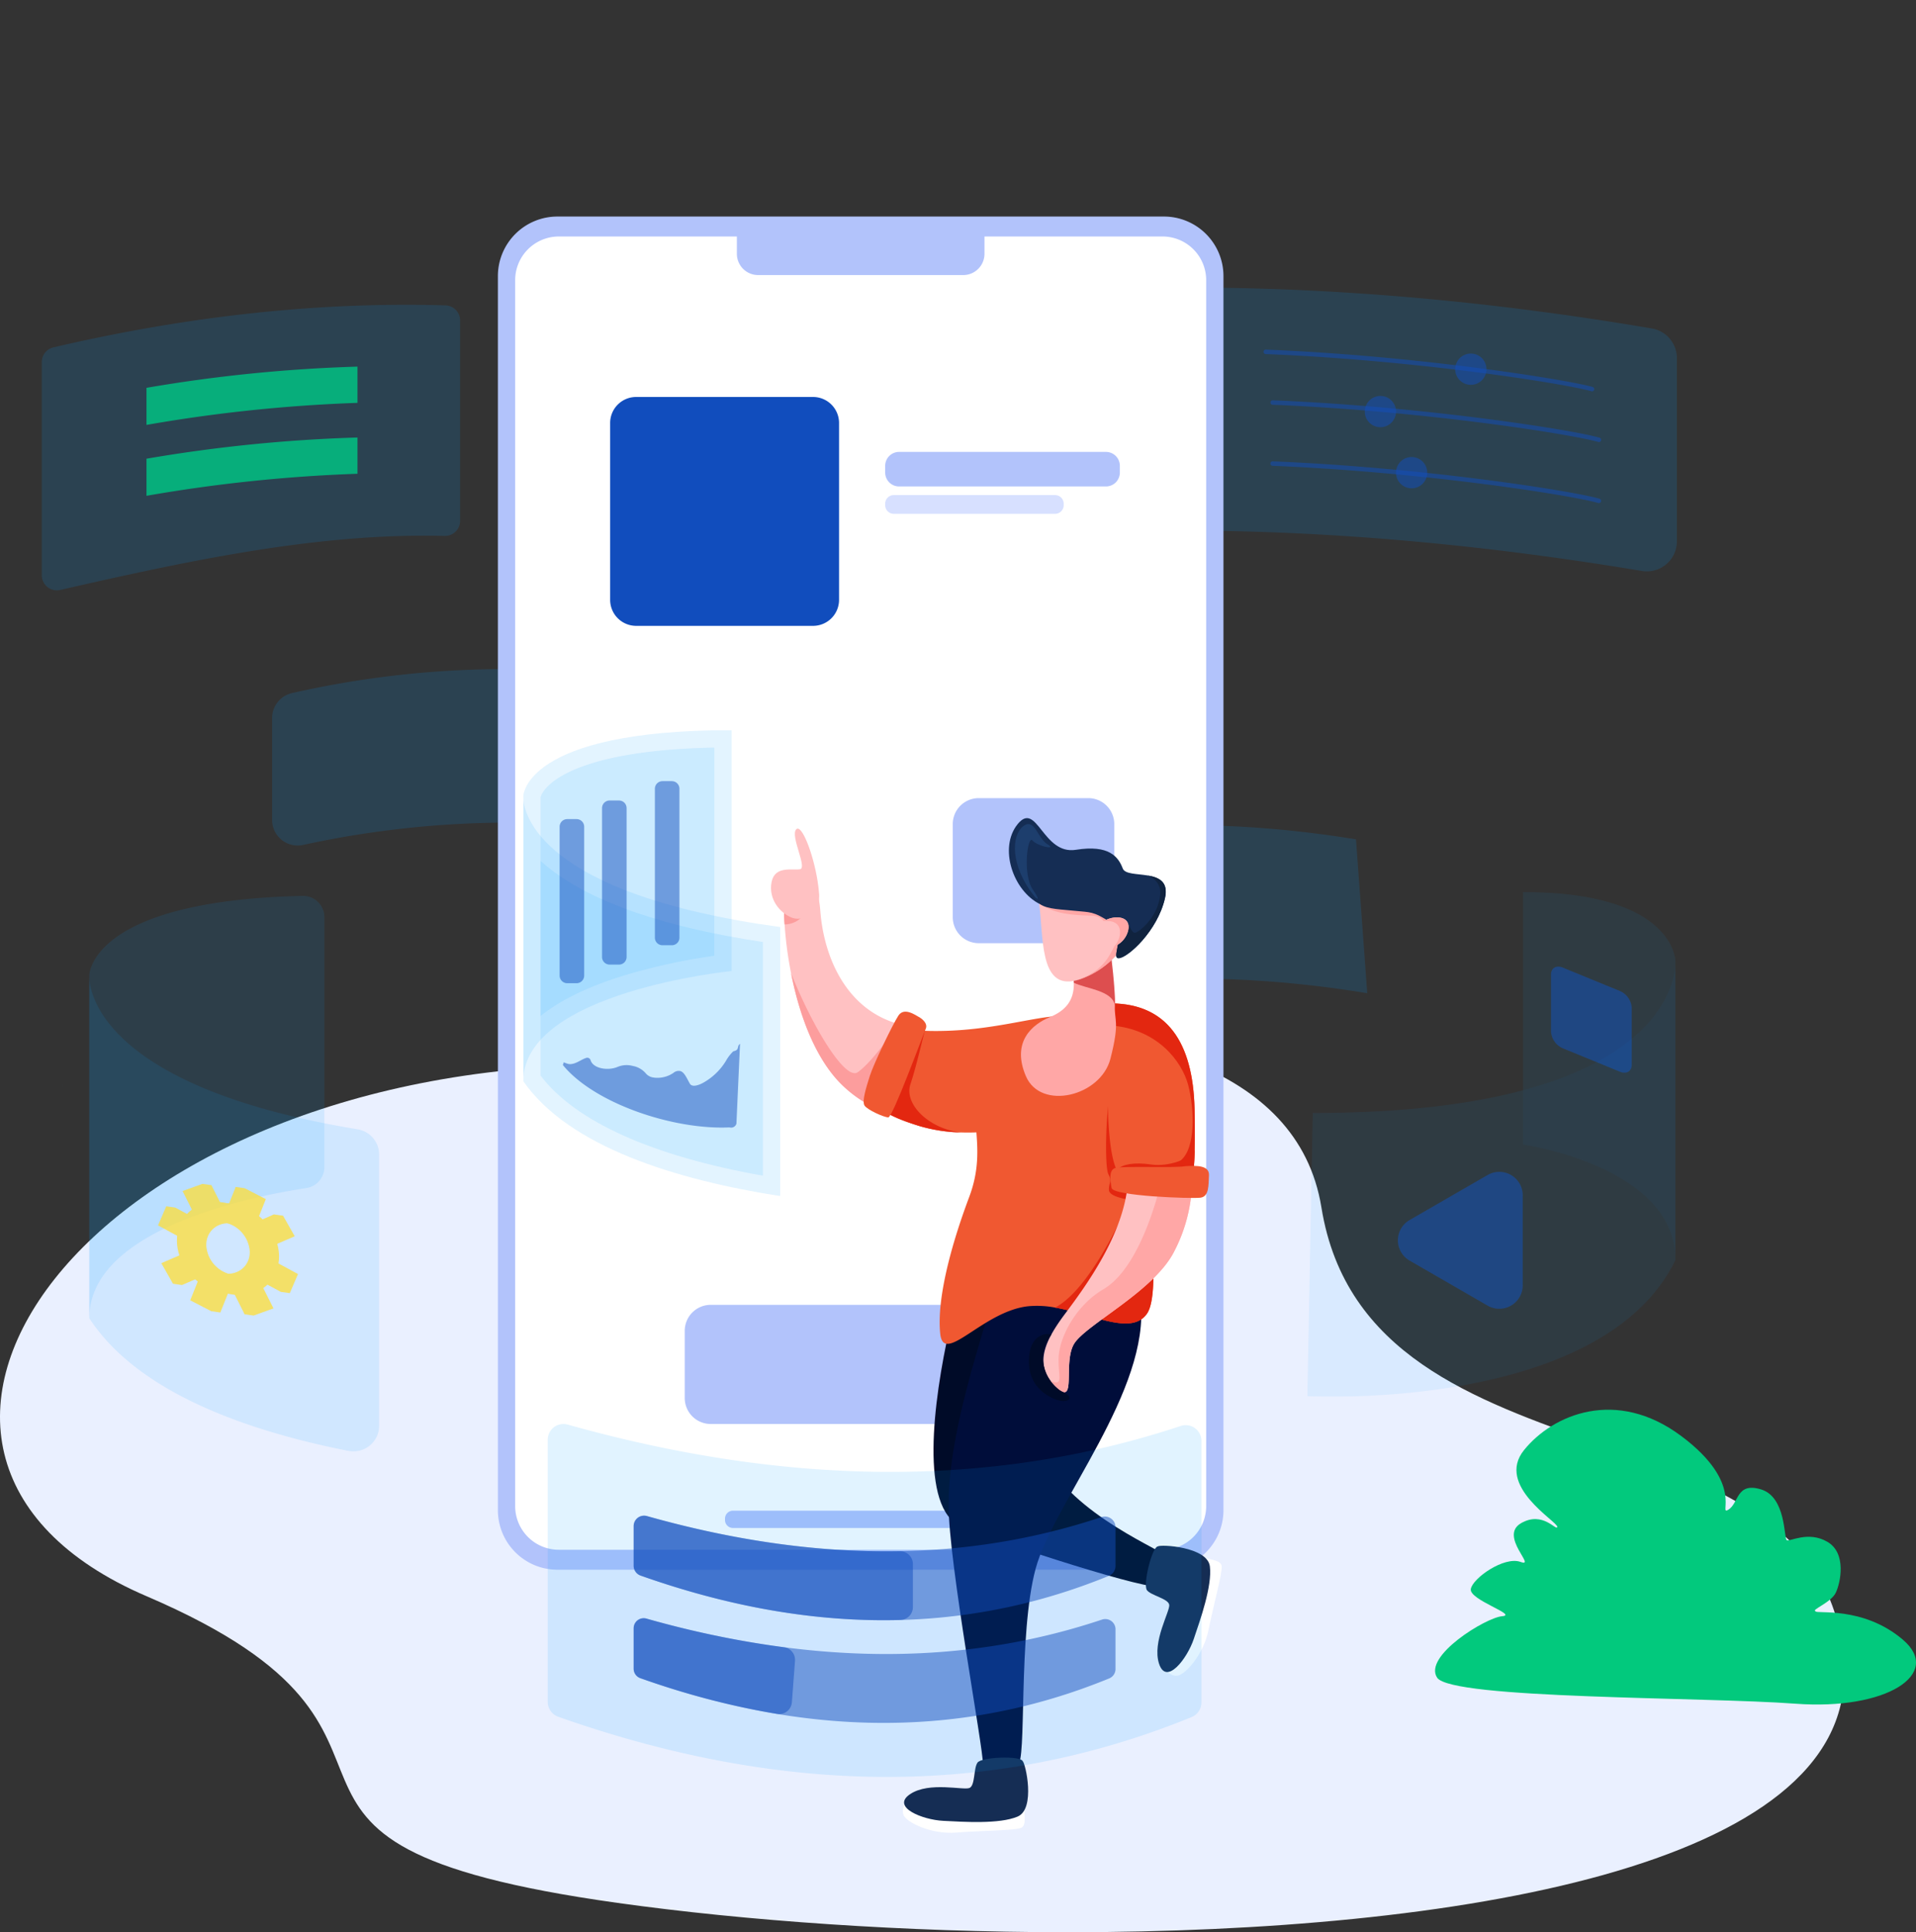 <svg id="Grupo_2228" data-name="Grupo 2228" xmlns="http://www.w3.org/2000/svg" xmlns:xlink="http://www.w3.org/1999/xlink" width="669.73" height="675.434" viewBox="0 0 669.73 675.434">
  <rect x="0" y="0" width="669.73" height="675.434" fill="#333333" stroke="none"/>
  <defs>
    <clipPath id="clip-path">
      <rect id="Rectángulo_2689" data-name="Rectángulo 2689" width="669.73" height="675.434" fill="none"/>
    </clipPath>
    <clipPath id="clip-path-2">
      <path id="Trazado_6221" data-name="Trazado 6221" d="M211.272,788.935C28.587,790.444-65.02,924.816,51.234,974.638s13.588,86.058,164.567,107.2c44.564,6.239,100.483,10.242,157.033,10.261h.761c134.794-.04,273.111-22.752,270.987-91.79C641.562,902.169,478.5,941.423,461.9,838.757c-8.183-50.587-69.157-63.418-128.905-63.419-61.51,0-121.72,13.6-121.72,13.6" transform="translate(0 -775.338)" fill="none"/>
    </clipPath>
    <linearGradient id="linear-gradient" x1="-0.177" y1="0.71" x2="-0.176" y2="0.71" gradientUnits="objectBoundingBox">
      <stop offset="0" stop-color="#fff"/>
      <stop offset="1" stop-color="#eaf0ff"/>
    </linearGradient>
    <clipPath id="clip-path-3">
      <rect id="Rectángulo_2688" data-name="Rectángulo 2688" width="669.73" height="675.433" fill="none"/>
    </clipPath>
    <clipPath id="clip-path-4">
      <rect id="Rectángulo_2652" data-name="Rectángulo 2652" width="196.873" height="99.225" fill="none"/>
    </clipPath>
    <clipPath id="clip-path-5">
      <rect id="Rectángulo_2653" data-name="Rectángulo 2653" width="115.602" height="14.591" fill="none"/>
    </clipPath>
    <clipPath id="clip-path-6">
      <rect id="Rectángulo_2654" data-name="Rectángulo 2654" width="10.927" height="10.927" fill="none"/>
    </clipPath>
    <clipPath id="clip-path-7">
      <rect id="Rectángulo_2655" data-name="Rectángulo 2655" width="115.605" height="14.595" fill="none"/>
    </clipPath>
    <clipPath id="clip-path-9">
      <rect id="Rectángulo_2657" data-name="Rectángulo 2657" width="115.6" height="14.591" fill="none"/>
    </clipPath>
    <clipPath id="clip-path-11">
      <rect id="Rectángulo_2659" data-name="Rectángulo 2659" width="92.367" height="61.687" fill="none"/>
    </clipPath>
    <clipPath id="clip-path-12">
      <rect id="Rectángulo_2660" data-name="Rectángulo 2660" width="96.765" height="58.704" fill="none"/>
    </clipPath>
    <clipPath id="clip-path-13">
      <rect id="Rectángulo_2664" data-name="Rectángulo 2664" width="110.718" height="194.181" fill="none"/>
    </clipPath>
    <clipPath id="clip-path-14">
      <rect id="Rectángulo_2661" data-name="Rectángulo 2661" width="82.173" height="147.614" fill="none"/>
    </clipPath>
    <clipPath id="clip-path-15">
      <rect id="Rectángulo_2662" data-name="Rectángulo 2662" width="0.011" height="0.86" fill="none"/>
    </clipPath>
    <clipPath id="clip-path-16">
      <rect id="Rectángulo_2663" data-name="Rectángulo 2663" width="101.342" height="165.53" fill="none"/>
    </clipPath>
    <clipPath id="clip-path-17">
      <rect id="Rectángulo_2665" data-name="Rectángulo 2665" width="146.216" height="99.812" fill="none"/>
    </clipPath>
    <clipPath id="clip-path-18">
      <rect id="Rectángulo_2666" data-name="Rectángulo 2666" width="48.931" height="46.034" fill="none"/>
    </clipPath>
    <clipPath id="clip-path-19">
      <path id="Trazado_6248" data-name="Trazado 6248" d="M165.043,919.675a14.167,14.167,0,0,1-.206,2.73l6.833,3.7-2.87,6.675-3.146-.439-.885-1.746-2.987-1.618a13.006,13.006,0,0,1-2.259,2.035l3.569,7.1-6.942,2.505L153,940.182l-1.693-6.725a15.813,15.813,0,0,1-2.212-.155,16.669,16.669,0,0,1-1.916-.383l-2.662,6.628-3.146-.439-.223-1.309-4.016-2.068,2.638-6.555a20.441,20.441,0,0,1-2.172-2.028l-6.479,2.8-3.146-.439,1.743-1.072.142-.708-2.833-4.981,4.16-1.795,1.327-6.712c-.014-.028,0-.064,0-.1l-.866-1.475-5.763-3.117,1.647-3.845-1.923-3.271,3.146.44,5.617,3.032,1.623-.514L136.71,902l-2.248-4.465,3.439-1.244.358-1.7,3.146.439,3.215,6.389a16.092,16.092,0,0,1,3.832.075c.328.046.643.1.958.172l.479-6,3.146.439,7.385,3.816-2.376,5.94a19.307,19.307,0,0,1,1.452,1.34l3.8-1.935,3.146.44,4.081,7.2-6.116,2.634a16.47,16.47,0,0,1,.633,4.138m-16.45-11.238c-5.073-.708-9.094,2.728-8.994,7.686a11.057,11.057,0,0,0,9.359,10.248c5.06.706,9.094-2.741,8.994-7.686a11.057,11.057,0,0,0-9.359-10.248" transform="translate(-125.608 -894.591)" fill="none"/>
    </clipPath>
    <linearGradient id="linear-gradient-2" x1="-1.183" y1="4.531" x2="-1.174" y2="4.531" gradientUnits="objectBoundingBox">
      <stop offset="0" stop-color="#ffbf31"/>
      <stop offset="1" stop-color="#fd3"/>
    </linearGradient>
    <clipPath id="clip-path-20">
      <path id="Trazado_6250" data-name="Trazado 6250" d="M158.565,919.226a14.2,14.2,0,0,1-.206,2.73l6.833,3.7-2.87,6.676-7.018-3.8a13.009,13.009,0,0,1-2.259,2.035l3.569,7.1-6.942,2.505-3.624-7.2a16.683,16.683,0,0,1-5.344-.5l-2.662,6.628-7.385-3.816,2.638-6.555a20.537,20.537,0,0,1-2.172-2.028l-6.479,2.8-4.094-7.2,6.323-2.719a16.5,16.5,0,0,1-.858-4.9,15.732,15.732,0,0,1,.091-1.955l-6.7-3.631,2.87-6.676,6.529,3.53a12.625,12.625,0,0,1,2.435-2.381l-3.256-6.484,6.942-2.505,3.215,6.389a16.065,16.065,0,0,1,3.831.075,17.056,17.056,0,0,1,2.232.477l2.351-5.867,7.385,3.816-2.375,5.94a21.139,21.139,0,0,1,2.441,2.41l5.961-2.566,4.081,7.2-6.116,2.633a16.492,16.492,0,0,1,.633,4.138m-16.451-11.238c-5.073-.708-9.094,2.728-8.994,7.686a11.057,11.057,0,0,0,9.359,10.248c5.06.706,9.094-2.741,8.994-7.686a11.057,11.057,0,0,0-9.359-10.248" transform="translate(-119.406 -894.582)" fill="none"/>
    </clipPath>
    <linearGradient id="linear-gradient-3" x1="-1.131" y1="4.57" x2="-1.121" y2="4.57" xlink:href="#linear-gradient-2"/>
    <clipPath id="clip-path-21">
      <rect id="Rectángulo_2667" data-name="Rectángulo 2667" width="43.638" height="47.878" fill="none"/>
    </clipPath>
    <clipPath id="clip-path-22">
      <rect id="Rectángulo_2668" data-name="Rectángulo 2668" width="28.205" height="37.071" fill="none"/>
    </clipPath>
    <clipPath id="clip-path-23">
      <rect id="Rectángulo_2671" data-name="Rectángulo 2671" width="128.693" height="176.382" fill="none"/>
    </clipPath>
    <clipPath id="clip-path-24">
      <rect id="Rectángulo_2669" data-name="Rectángulo 2669" width="53.306" height="128.609" fill="none"/>
    </clipPath>
    <clipPath id="clip-path-25">
      <rect id="Rectángulo_2670" data-name="Rectángulo 2670" width="128.693" height="152.11" fill="none"/>
    </clipPath>
    <clipPath id="clip-path-26">
      <rect id="Rectángulo_2672" data-name="Rectángulo 2672" width="228.503" height="123.371" fill="none"/>
    </clipPath>
    <clipPath id="clip-path-27">
      <rect id="Rectángulo_2673" data-name="Rectángulo 2673" width="168.432" height="36.522" fill="none"/>
    </clipPath>
    <clipPath id="clip-path-28">
      <rect id="Rectángulo_2674" data-name="Rectángulo 2674" width="97.604" height="36.57" fill="none"/>
    </clipPath>
    <clipPath id="clip-path-29">
      <rect id="Rectángulo_2675" data-name="Rectángulo 2675" width="168.432" height="36.574" fill="none"/>
    </clipPath>
    <clipPath id="clip-path-30">
      <rect id="Rectángulo_2676" data-name="Rectángulo 2676" width="56.41" height="33.536" fill="none"/>
    </clipPath>
    <clipPath id="clip-path-31">
      <rect id="Rectángulo_2683" data-name="Rectángulo 2683" width="89.813" height="162.873" fill="none"/>
    </clipPath>
    <clipPath id="clip-path-32">
      <rect id="Rectángulo_2677" data-name="Rectángulo 2677" width="72.817" height="122.704" fill="none"/>
    </clipPath>
    <clipPath id="clip-path-33">
      <rect id="Rectángulo_2678" data-name="Rectángulo 2678" width="0.01" height="0.715" fill="none"/>
    </clipPath>
    <clipPath id="clip-path-35">
      <rect id="Rectángulo_2680" data-name="Rectángulo 2680" width="89.803" height="139.003" fill="none"/>
    </clipPath>
    <clipPath id="clip-path-36">
      <rect id="Rectángulo_2681" data-name="Rectángulo 2681" width="60.74" height="93.848" fill="none"/>
    </clipPath>
    <clipPath id="clip-path-37">
      <rect id="Rectángulo_2682" data-name="Rectángulo 2682" width="77.727" height="110.052" fill="none"/>
    </clipPath>
    <clipPath id="clip-path-38">
      <rect id="Rectángulo_2684" data-name="Rectángulo 2684" width="61.925" height="29.295" fill="none"/>
    </clipPath>
    <clipPath id="clip-path-39">
      <rect id="Rectángulo_2685" data-name="Rectángulo 2685" width="8.585" height="57.362" fill="none"/>
    </clipPath>
  </defs>
  <g id="Grupo_2227" data-name="Grupo 2227" clip-path="url(#clip-path)">
    <g id="Grupo_2107" data-name="Grupo 2107" transform="translate(0 358.677)">
      <g id="Grupo_2106" data-name="Grupo 2106" clip-path="url(#clip-path-2)">
        <rect id="Rectángulo_2649" data-name="Rectángulo 2649" width="429.455" height="754.117" transform="translate(-116.387 308.196) rotate(-80.538)" fill="url(#linear-gradient)"/>
      </g>
    </g>
    <g id="Grupo_2226" data-name="Grupo 2226" transform="translate(0 0.001)">
      <g id="Grupo_2225" data-name="Grupo 2225" clip-path="url(#clip-path-3)">
        <g id="Grupo_2115" data-name="Grupo 2115" transform="translate(389.273 100.509)" opacity="0.15">
          <g id="Grupo_2114" data-name="Grupo 2114">
            <g id="Grupo_2113" data-name="Grupo 2113" clip-path="url(#clip-path-4)">
              <path id="Trazado_6223" data-name="Trazado 6223" d="M841.477,227.9v63.918a10.491,10.491,0,0,0,10.639,10.5c56.377-.847,114.464,4.093,174.011,14.031a10.5,10.5,0,0,0,12.224-10.354V241.941a10.5,10.5,0,0,0-8.727-10.35C969.3,221.327,909.984,216.37,851.81,217.4a10.508,10.508,0,0,0-10.333,10.5" transform="translate(-841.477 -217.27)" fill="#0199fe"/>
            </g>
          </g>
        </g>
        <g id="Grupo_2118" data-name="Grupo 2118" transform="translate(441.673 122.205)" opacity="0.5">
          <g id="Grupo_2117" data-name="Grupo 2117">
            <g id="Grupo_2116" data-name="Grupo 2116" clip-path="url(#clip-path-5)">
              <path id="Trazado_6224" data-name="Trazado 6224" d="M1069.551,278.761a.8.8,0,0,1-.2-.03c-9.908-2.838-62.074-10.909-113.858-13a.78.78,0,0,1,.051-1.56h.012c53.194,2.152,105.379,10.529,114.224,13.062a.781.781,0,0,1-.234,1.531" transform="translate(-954.748 -264.169)" fill="#114dbd"/>
            </g>
          </g>
        </g>
        <g id="Grupo_2121" data-name="Grupo 2121" transform="translate(508.655 123.593)" opacity="0.5">
          <g id="Grupo_2120" data-name="Grupo 2120">
            <g id="Grupo_2119" data-name="Grupo 2119" clip-path="url(#clip-path-6)">
              <path id="Trazado_6225" data-name="Trazado 6225" d="M1099.539,272.5a5.463,5.463,0,1,0,5.6-5.323,5.463,5.463,0,0,0-5.6,5.323" transform="translate(-1099.538 -267.172)" fill="#114dbd"/>
            </g>
          </g>
        </g>
        <g id="Grupo_2124" data-name="Grupo 2124" transform="translate(444.081 139.928)" opacity="0.5">
          <g id="Grupo_2123" data-name="Grupo 2123">
            <g id="Grupo_2122" data-name="Grupo 2122" clip-path="url(#clip-path-7)">
              <path id="Trazado_6226" data-name="Trazado 6226" d="M1074.755,317.074a.8.8,0,0,1-.2-.03c-9.908-2.838-62.074-10.909-113.858-13a.78.78,0,0,1,.051-1.56h.012c51.905,2.1,104.265,10.21,114.225,13.062a.781.781,0,0,1-.234,1.531" transform="translate(-959.952 -302.48)" fill="#114dbd"/>
            </g>
          </g>
        </g>
        <g id="Grupo_2127" data-name="Grupo 2127" transform="translate(477.05 138.411)" opacity="0.5">
          <g id="Grupo_2126" data-name="Grupo 2126">
            <g id="Grupo_2125" data-name="Grupo 2125" clip-path="url(#clip-path-6)">
              <path id="Trazado_6227" data-name="Trazado 6227" d="M1031.226,304.523a5.463,5.463,0,1,0,5.6-5.323,5.463,5.463,0,0,0-5.6,5.323" transform="translate(-1031.222 -299.199)" fill="#114dbd"/>
            </g>
          </g>
        </g>
        <g id="Grupo_2130" data-name="Grupo 2130" transform="translate(444.062 161.268)" opacity="0.5">
          <g id="Grupo_2129" data-name="Grupo 2129">
            <g id="Grupo_2128" data-name="Grupo 2128" clip-path="url(#clip-path-9)">
              <path id="Trazado_6228" data-name="Trazado 6228" d="M1074.713,363.2a.8.8,0,0,1-.2-.03c-9.908-2.838-62.074-10.909-113.858-13a.78.78,0,0,1,.051-1.56h.013c51.9,2.1,104.265,10.209,114.225,13.062a.781.781,0,0,1-.234,1.531" transform="translate(-959.911 -348.608)" fill="#114dbd"/>
            </g>
          </g>
        </g>
        <g id="Grupo_2133" data-name="Grupo 2133" transform="translate(487.962 159.765)" opacity="0.5">
          <g id="Grupo_2132" data-name="Grupo 2132">
            <g id="Grupo_2131" data-name="Grupo 2131" clip-path="url(#clip-path-6)">
              <path id="Trazado_6229" data-name="Trazado 6229" d="M1054.81,350.684a5.463,5.463,0,1,0,5.6-5.323,5.463,5.463,0,0,0-5.6,5.323" transform="translate(-1054.809 -345.36)" fill="#114dbd"/>
            </g>
          </g>
        </g>
        <g id="Grupo_2136" data-name="Grupo 2136" transform="translate(95.124 233.874)" opacity="0.15">
          <g id="Grupo_2135" data-name="Grupo 2135">
            <g id="Grupo_2134" data-name="Grupo 2134" clip-path="url(#clip-path-11)">
              <path id="Trazado_6230" data-name="Trazado 6230" d="M297.992,514.495v35.821a8.907,8.907,0,0,1-8.949,8.916,340.212,340.212,0,0,0-72.644,7.817,8.919,8.919,0,0,1-10.774-8.72V522.664a8.925,8.925,0,0,1,7-8.712,337.649,337.649,0,0,1,76.51-8.376,8.931,8.931,0,0,1,8.857,8.92" transform="translate(-205.625 -505.559)" fill="#0199fe"/>
            </g>
          </g>
        </g>
        <g id="Grupo_2139" data-name="Grupo 2139" transform="translate(381.15 288.479)" opacity="0.15">
          <g id="Grupo_2138" data-name="Grupo 2138">
            <g id="Grupo_2137" data-name="Grupo 2137" clip-path="url(#clip-path-12)">
              <path id="Trazado_6231" data-name="Trazado 6231" d="M823.917,625.527l3.91,53.487c29.648-3.3,60.673-1.967,92.854,3.288l-3.931-53.769c-31.861-5.228-62.846-6.423-92.833-3.006" transform="translate(-823.917 -623.598)" fill="#0199fe"/>
            </g>
          </g>
        </g>
        <path id="Trazado_6232" data-name="Trazado 6232" d="M609.009,636.647H397.024a20.817,20.817,0,0,1-20.817-20.817V184.441a20.817,20.817,0,0,1,20.817-20.817H609.009a20.817,20.817,0,0,1,20.817,20.817V615.829a20.817,20.817,0,0,1-20.817,20.817" transform="translate(-202.171 -87.932)" fill="#b2c3fb"/>
        <path id="Trazado_6233" data-name="Trazado 6233" d="M389.261,622.508V193.964A15.266,15.266,0,0,1,404.527,178.7h211.01A15.266,15.266,0,0,1,630.8,193.964V622.508a15.266,15.266,0,0,1-15.266,15.266H404.527a15.266,15.266,0,0,1-15.266-15.266" transform="translate(-209.186 -96.032)" fill="#fff"/>
        <path id="Trazado_6234" data-name="Trazado 6234" d="M635.887,187.4H564.221a7.443,7.443,0,0,1-7.443-7.443V169.789h86.553v10.169a7.443,7.443,0,0,1-7.443,7.443" transform="translate(-299.209 -91.245)" fill="#b2c3fb"/>
        <path id="Trazado_6235" data-name="Trazado 6235" d="M639.884,1147.575h-89.3a2.775,2.775,0,0,1-2.776-2.776v-.487a2.775,2.775,0,0,1,2.776-2.776h89.3a2.775,2.775,0,0,1,2.776,2.776v.487a2.775,2.775,0,0,1-2.776,2.776" transform="translate(-294.386 -613.455)" fill="#b2c3fb"/>
        <path id="Trazado_6236" data-name="Trazado 6236" d="M531.954,379.977H470.119a9.086,9.086,0,0,1-9.086-9.086V309.056a9.086,9.086,0,0,1,9.086-9.086h61.836a9.086,9.086,0,0,1,9.086,9.086v61.836a9.085,9.085,0,0,1-9.086,9.086" transform="translate(-247.756 -161.203)" fill="#114dbd"/>
        <path id="Trazado_6237" data-name="Trazado 6237" d="M627.245,1027.638H526.475a9.085,9.085,0,0,1-9.086-9.086V995.074a9.086,9.086,0,0,1,9.086-9.086h100.77a9.086,9.086,0,0,1,9.086,9.086v23.478a9.085,9.085,0,0,1-9.086,9.086" transform="translate(-278.041 -529.864)" fill="#b2c3fb"/>
        <path id="Trazado_6238" data-name="Trazado 6238" d="M767.273,653.8H728.988a9.086,9.086,0,0,1-9.086-9.086V612.176a9.086,9.086,0,0,1,9.086-9.086h38.285a9.086,9.086,0,0,1,9.086,9.086v32.536a9.085,9.085,0,0,1-9.086,9.086" transform="translate(-386.87 -324.098)" fill="#b2c3fb"/>
        <path id="Trazado_6239" data-name="Trazado 6239" d="M746.007,353.557H673.7a4.858,4.858,0,0,1-4.857-4.857v-2.363a4.858,4.858,0,0,1,4.857-4.857h72.309a4.858,4.858,0,0,1,4.857,4.857V348.7a4.858,4.858,0,0,1-4.857,4.857" transform="translate(-359.43 -183.51)" fill="#b2c3fb"/>
        <path id="Trazado_6240" data-name="Trazado 6240" d="M728.232,380.655H671.848a3.007,3.007,0,0,1-3.007-3.007v-.528a3.007,3.007,0,0,1,3.007-3.007h56.384a3.007,3.007,0,0,1,3.007,3.007v.528a3.007,3.007,0,0,1-3.007,3.007" transform="translate(-359.43 -201.047)" fill="#d7e0ff"/>
        <g id="Grupo_2151" data-name="Grupo 2151" transform="translate(21.833 313.171)" opacity="0.74">
          <g id="Grupo_2150" data-name="Grupo 2150">
            <g id="Grupo_2149" data-name="Grupo 2149" clip-path="url(#clip-path-13)">
              <g id="Grupo_2142" data-name="Grupo 2142" transform="translate(9.376)" opacity="0.15">
                <g id="Grupo_2141" data-name="Grupo 2141">
                  <g id="Grupo_2140" data-name="Grupo 2140" clip-path="url(#clip-path-14)">
                    <path id="Trazado_6241" data-name="Trazado 6241" d="M149.637,684.388v87.376a7.417,7.417,0,0,1-6.292,7.336c-19.223,2.932-75.881,14.226-75.881,45.487V704.765s0-26.133,74.594-27.792a7.417,7.417,0,0,1,7.579,7.414" transform="translate(-67.464 -676.972)" fill="#0199fe"/>
                  </g>
                </g>
              </g>
              <g id="Grupo_2145" data-name="Grupo 2145" transform="translate(0 65.835)" opacity="0.51">
                <g id="Grupo_2144" data-name="Grupo 2144">
                  <g id="Grupo_2143" data-name="Grupo 2143" clip-path="url(#clip-path-15)">
                    <path id="Trazado_6242" data-name="Trazado 6242" d="M47.207,819.286v.86a7.548,7.548,0,0,1,0-.86" transform="translate(-47.196 -819.286)" fill="#07ae7b"/>
                  </g>
                </g>
              </g>
              <g id="Grupo_2148" data-name="Grupo 2148" transform="translate(9.376 28.652)" opacity="0.15">
                <g id="Grupo_2147" data-name="Grupo 2147">
                  <g id="Grupo_2146" data-name="Grupo 2146" clip-path="url(#clip-path-16)">
                    <path id="Trazado_6243" data-name="Trazado 6243" d="M168.806,800.74v94.677a9.016,9.016,0,0,1-10.763,8.846c-37.422-7.4-74.131-21.121-90.579-46.39V738.907c.235,5.718,5.509,38.368,93.777,52.937a9.022,9.022,0,0,1,7.565,8.9" transform="translate(-67.464 -738.907)" fill="#0199fe"/>
                  </g>
                </g>
              </g>
            </g>
          </g>
        </g>
        <g id="Grupo_2154" data-name="Grupo 2154" transform="translate(14.611 106.546)" opacity="0.15">
          <g id="Grupo_2153" data-name="Grupo 2153">
            <g id="Grupo_2152" data-name="Grupo 2152" clip-path="url(#clip-path-17)">
              <path id="Trazado_6244" data-name="Trazado 6244" d="M177.8,235.8v70.049a5.267,5.267,0,0,1-5.407,5.265c-43.478-1.12-88.332,8.348-134.355,18.885a5.271,5.271,0,0,1-6.454-5.134V250.335a5.278,5.278,0,0,1,4.086-5.137c46.514-10.845,92.219-15.99,137.012-14.672A5.275,5.275,0,0,1,177.8,235.8" transform="translate(-31.585 -230.322)" fill="#0199fe"/>
            </g>
          </g>
        </g>
        <path id="Trazado_6245" data-name="Trazado 6245" d="M184.432,277.032V289.7a533.982,533.982,0,0,0-73.752,7.707V284.446a527.576,527.576,0,0,1,73.752-7.414" transform="translate(-59.479 -148.876)" fill="#07ae7b"/>
        <path id="Trazado_6246" data-name="Trazado 6246" d="M184.432,330.6v12.67a533.977,533.977,0,0,0-73.752,7.707V338.01a527.576,527.576,0,0,1,73.752-7.414" transform="translate(-59.479 -177.661)" fill="#07ae7b"/>
        <g id="Grupo_2161" data-name="Grupo 2161" transform="translate(55.238 413.838)" opacity="0.74">
          <g id="Grupo_2160" data-name="Grupo 2160">
            <g id="Grupo_2159" data-name="Grupo 2159" clip-path="url(#clip-path-18)">
              <g id="Grupo_2156" data-name="Grupo 2156" transform="translate(2.869 0.004)">
                <g id="Grupo_2155" data-name="Grupo 2155" clip-path="url(#clip-path-19)">
                  <path id="Trazado_6247" data-name="Trazado 6247" d="M170.426,886.947l-47.134-6.58,1.071,52.61,47.134,6.58Z" transform="translate(-124.363 -886.947)" fill="url(#linear-gradient-2)"/>
                </g>
              </g>
              <g id="Grupo_2158" data-name="Grupo 2158" transform="translate(0 0)">
                <g id="Grupo_2157" data-name="Grupo 2157" clip-path="url(#clip-path-20)">
                  <path id="Trazado_6249" data-name="Trazado 6249" d="M118.173,932.575l46.848,6.54-1.062-52.131-46.848-6.54Z" transform="translate(-118.173 -886.984)" fill="url(#linear-gradient-3)"/>
                </g>
              </g>
            </g>
          </g>
        </g>
        <g id="Grupo_2164" data-name="Grupo 2164" transform="translate(488.624 409.629)" opacity="0.5">
          <g id="Grupo_2163" data-name="Grupo 2163">
            <g id="Grupo_2162" data-name="Grupo 2162" clip-path="url(#clip-path-21)">
              <path id="Trazado_6251" data-name="Trazado 6251" d="M1099.878,909.423v15.749a8.178,8.178,0,0,1-12.266,7.082l-13.64-7.875-13.639-7.875a8.178,8.178,0,0,1,0-14.164l13.639-7.874,13.64-7.875a8.178,8.178,0,0,1,12.266,7.082Z" transform="translate(-1056.242 -885.483)" fill="#114dbd"/>
            </g>
          </g>
        </g>
        <g id="Grupo_2167" data-name="Grupo 2167" transform="translate(542.157 337.899)" opacity="0.5">
          <g id="Grupo_2166" data-name="Grupo 2166">
            <g id="Grupo_2165" data-name="Grupo 2165" clip-path="url(#clip-path-22)">
              <path id="Trazado_6252" data-name="Trazado 6252" d="M1196.068,767.166l-20.008-8.2a6.874,6.874,0,0,1-4.1-5.778V733.177c0-2.263,1.835-3.346,4.1-2.418l20.008,8.2a6.875,6.875,0,0,1,4.1,5.778v20.008c0,2.263-1.835,3.346-4.1,2.418" transform="translate(-1171.961 -730.427)" fill="#114dbd"/>
            </g>
          </g>
        </g>
        <g id="Grupo_2176" data-name="Grupo 2176" transform="translate(456.99 311.829)" opacity="0.15">
          <g id="Grupo_2175" data-name="Grupo 2175">
            <g id="Grupo_2174" data-name="Grupo 2174" clip-path="url(#clip-path-23)">
              <g id="Grupo_2170" data-name="Grupo 2170" transform="translate(75.378)" opacity="0.51">
                <g id="Grupo_2169" data-name="Grupo 2169">
                  <g id="Grupo_2168" data-name="Grupo 2168" clip-path="url(#clip-path-24)">
                    <path id="Trazado_6253" data-name="Trazado 6253" d="M1150.8,674.072v88.261s53.3,7.565,53.3,40.348V698.344s0-24.272-53.3-24.272" transform="translate(-1150.801 -674.072)" fill="#0199fe"/>
                  </g>
                </g>
              </g>
              <g id="Grupo_2173" data-name="Grupo 2173" transform="translate(0 24.272)" opacity="0.51">
                <g id="Grupo_2172" data-name="Grupo 2172">
                  <g id="Grupo_2171" data-name="Grupo 2171" clip-path="url(#clip-path-25)">
                    <path id="Trazado_6254" data-name="Trazado 6254" d="M989.738,779.5l-1.879,98.979s102.853,5.674,128.683-47.6V726.539s3.288,52.957-126.8,52.957" transform="translate(-987.859 -726.539)" fill="#0199fe"/>
                  </g>
                </g>
              </g>
            </g>
          </g>
        </g>
        <path id="Trazado_6255" data-name="Trazado 6255" d="M724.545,1361.319c-.081,2.66.962,6.739-.889,7.737s-14.361,1.038-22.944,1.71-16.981-3.452-18.236-5.989,1.544-6.053,1.544-6.053Z" transform="translate(-366.583 -730.17)" fill="#fff"/>
        <path id="Trazado_6256" data-name="Trazado 6256" d="M657.013,741.843c-.905,1.849-9.432,6.279-20.365,5.522a35.4,35.4,0,0,1-8.578-1.663,37.3,37.3,0,0,1-8.647-4.117,42.655,42.655,0,0,1-5.861-4.53c-10.29-9.424-15.874-25.7-18.676-39.845a131.5,131.5,0,0,1-2.38-19.09,35.791,35.791,0,0,1,.191-7.48,8.893,8.893,0,0,1,1.6-3.282v0c3.184-4.214,9.739-6.126,10.805,8.031,1.327,17.6,10.512,37.9,32.786,40.607,0,0,20.615,22.8,19.125,25.852" transform="translate(-318.364 -356.981)" fill="#ffc1c2"/>
        <path id="Trazado_6257" data-name="Trazado 6257" d="M599.751,682.059a8.495,8.495,0,0,1-7.106,3.961,35.878,35.878,0,0,1,.049-7.483,8.87,8.87,0,0,1,1.536-3.312,22.952,22.952,0,0,1,5.521,6.833" transform="translate(-318.4 -362.863)" fill="#fc9d9d"/>
        <path id="Trazado_6258" data-name="Trazado 6258" d="M599.4,649.215s.316,4.95-2.654,7.1c-.906.659-4.344,1.918-6.783.986-4.471-1.709-8.348-6.706-7.189-12.513s7.335-3.97,9.947-4.455-3.507-11.667-1.342-13.952c1.865-1.963,5.91,8.274,7.476,18.121.254,1.6.44,3.188.545,4.713" transform="translate(-313.065 -336.483)" fill="#ffc1c2"/>
        <path id="Trazado_6259" data-name="Trazado 6259" d="M711.017,978.6c-5.853,26.145-10.536,63.216,3.9,69.459s67.719,23.268,69.67,20.927,2.706-9.22.755-11.3-36.866-16.649-42.719-38.111,8.585-61.264-1.171-62.045S711.017,978.6,711.017,978.6" transform="translate(-379.053 -514.561)" fill="#000b28"/>
        <path id="Trazado_6260" data-name="Trazado 6260" d="M731.188,970.258c-7.414,24.194-14.438,48.387-14.438,68.679s12.364,86.17,11.974,90.462,8.817.264,12.134.264.086-45.461,6.329-68.484,40.193-62.435,36.681-93.653-52.68,2.732-52.68,2.732" transform="translate(-385.176 -512.849)" fill="#000d3a"/>
        <path id="Trazado_6261" data-name="Trazado 6261" d="M782.458,867.288c-5.443,7.742-18.8.16-32.084-2.146a33.571,33.571,0,0,0-9.541-.457c-15.87,1.822-29.462,20.877-30.632,9.56s3.122-29.071,10.146-47.8-2.146-29.266,4.682-45.851,25.169-15.218,36.681-21.267c0,0,22.048,4.163,19.445,23.152-.613,4.48-.488,11.035-.027,18.559.391,6.388,1.023,13.474,1.651,20.584.2,2.275.4,4.55.593,6.81,1.494,17.611,2.466,34.047-.913,38.858" transform="translate(-381.554 -408.058)" fill="#f05831"/>
        <path id="Trazado_6262" data-name="Trazado 6262" d="M724.271,802.016c-1.045,2.091-13.092,5.826-26.562,6.329h0c-1.768.067-3.563.078-5.357.019a55.52,55.52,0,0,1-14.384-2.185c-18.73-5.724-14.29-9.248-14.29-9.248l11.051-24.377c2.9.234,5.693.34,8.4.351,21.493.078,37.051-6.037,46.873-5.229,11.055.909-4.164,31.218-5.725,34.339" transform="translate(-356.407 -412.506)" fill="#f05831"/>
        <path id="Trazado_6263" data-name="Trazado 6263" d="M724.556,1329.3c-.8-1.887-14.353-1.429-15.761.547s-.784,7.85-2.744,8.844-14.121-2.337-20.846,2.206,4.369,8.945,11.6,9.312,19.6,1.2,25.992-1.482,2.776-18.711,1.756-19.427" transform="translate(-367.106 -713.712)" fill="#152d54"/>
        <path id="Trazado_6264" data-name="Trazado 6264" d="M850.94,863.484c-8.335-.874-14.134-2.045-14.2-4.425-.067-2.439,1.161-3.023-.173-5.435s-.993-21.2.681-29.068a37.415,37.415,0,0,1,9.708,8.651,20.41,20.41,0,0,1,1.745,2.884c.515,8.429,1.452,18.075,2.244,27.393" transform="translate(-449.122 -443.112)" fill="#e32710"/>
        <path id="Trazado_6265" data-name="Trazado 6265" d="M829.348,939.654c-5.444,7.742-18.8.16-32.084-2.146,13.95-7.383,27.25-40.388,27.25-40.388a21.347,21.347,0,0,1,5.155-3.134c.2,2.275.4,4.55.593,6.81,1.494,17.611,2.466,34.047-.913,38.858" transform="translate(-428.444 -480.423)" fill="#e32710"/>
        <path id="Trazado_6266" data-name="Trazado 6266" d="M867.4,809.48c-.106,4.253-.312,7.36-.527,9.588-.058.6-.121,1.14-.179,1.62a20.494,20.494,0,0,1-.617,3.465s-13.4-1.17-23.152-4.553c-7.531-2.611-6.072-37.782-5.014-53.683.312-4.695.589-7.711.589-7.711,18.992.258,28.357,13.268,28.875,36.938.13,5.826.117,10.54.024,14.337" transform="translate(-449.821 -407.456)" fill="#f05831"/>
        <path id="Trazado_6267" data-name="Trazado 6267" d="M840.344,892.684a55.228,55.228,0,0,1-6.454,23.987c-7.219,13.658-30.632,25.169-34.73,31.8s1.171,22.437-6.439,15.023a17.453,17.453,0,0,1-1.776-1.994c-5.209-6.86-1.838-14.321,5.092-23.565,7.609-10.146,20.291-27.706,21.853-45.266l22.437-1.756s.039.632.016,1.768" transform="translate(-423.686 -478.773)" fill="#ffc1c2"/>
        <path id="Trazado_6268" data-name="Trazado 6268" d="M843.289,893.964a55.226,55.226,0,0,1-6.454,23.987c-7.219,13.658-30.632,25.169-34.73,31.8s1.171,22.437-6.438,15.023a17.447,17.447,0,0,1-1.776-1.994c4.609,1.889,2.591-1.526,2.767-7.956.2-7.219,5.951-18.407,15.706-24.128s16.26-22.5,19.628-35.459c0,0,5.541-3.321,11.3-1.276" transform="translate(-426.631 -480.054)" fill="#ffa7a6"/>
        <path id="Trazado_6269" data-name="Trazado 6269" d="M871.432,869.044c-.106,4.253-.312,7.36-.527,9.588-7.094.476-26.352-2.915-26.352-2.915,1.736-1.694,5.674-2.505,11.738-1.627,5.962.862,13.642-1.862,15.141-5.046" transform="translate(-453.857 -467.02)" fill="#e32710"/>
        <path id="Trazado_6270" data-name="Trazado 6270" d="M868.4,809.48c-.106,4.253-.312,7.36-.527,9.588-.058.6-.121,1.14-.18,1.62-4.347-.062-7.742-4.7-4.215-7.528,5.362-4.292,4.9-18.016,2.638-26.535-2.1-7.918-10.579-19.578-27.206-20.709.312-4.695.589-7.711.589-7.711,18.992.258,28.357,13.268,28.875,36.938.13,5.826.117,10.54.024,14.337" transform="translate(-450.825 -407.456)" fill="#e32710"/>
        <path id="Trazado_6271" data-name="Trazado 6271" d="M865.167,881.093c4.292-.293,8.487-.2,8.292,3.219s.1,7.414-3.024,7.8-30.5-.553-31.023-3.414-.91-5.983,1.041-6.894,21.332,0,24.714-.716" transform="translate(-450.867 -473.438)" fill="#f05831"/>
        <path id="Trazado_6272" data-name="Trazado 6272" d="M692.347,814.116a55.527,55.527,0,0,1-14.384-2.185c-18.73-5.724-14.289-9.248-14.289-9.248l11.051-24.377a39.336,39.336,0,0,0,4.967.309c-.816,2.649-2.805,11.85-5.064,18.714-2.279,6.922,6.548,15.589,17.72,16.787" transform="translate(-356.407 -418.258)" fill="#e32710"/>
        <path id="Trazado_6273" data-name="Trazado 6273" d="M630.93,783.956a37.315,37.315,0,0,1-8.648-4.117,42.583,42.583,0,0,1-5.861-4.53c-10.29-9.424-15.874-25.7-18.676-39.846,7.64,19.078,18.976,37.617,23.292,34.581,4.815-3.379,11.449-13.006,11.449-13.006s1.113,16.865-1.557,26.917" transform="translate(-321.225 -395.234)" fill="#fc9d9d"/>
        <path id="Trazado_6274" data-name="Trazado 6274" d="M672.32,766.565c-1.626-.91-5.593-3.837-7.609-.715s-8.585,16.714-9.951,21.007-2.829,8.975-1.853,10.439,6.731,4.1,8.292,4.1,12.1-28.779,13.072-30.925-1.951-3.9-1.951-3.9" transform="translate(-350.697 -410.809)" fill="#f05831"/>
        <path id="Trazado_6275" data-name="Trazado 6275" d="M891.776,1176.632c2.538.8,6.747.906,7.2,2.958s-2.9,14.1-4.591,22.546-7.937,15.4-10.72,15.922-5.405-3.131-5.405-3.131Z" transform="translate(-471.972 -632.315)" fill="#fff"/>
        <path id="Trazado_6276" data-name="Trazado 6276" d="M869.977,1168.274c-2.033.257-5.276,13.424-3.758,15.316s7.342,2.888,7.765,5.045-6.087,12.954-3.544,20.661,9.8-1.773,12.115-8.635,6.478-18.538,5.638-25.416-17.251-7.757-18.217-6.97" transform="translate(-465.29 -627.696)" fill="#152d54"/>
        <path id="Trazado_6277" data-name="Trazado 6277" d="M802.7,757.748c-3.383,13.139-24.326,18.211-29.528,6.115s2.326-18.185,8.308-20.655c4.995-2.064,8.62-5.376,8.433-12.045-.031-1.319-.117-2.736-.223-4.242l12.619-5.592s2.209,12.487,1.951,17.821,1.818,5.463-1.561,18.6" transform="translate(-414.559 -387.639)" fill="#ffa7a6"/>
        <path id="Trazado_6278" data-name="Trazado 6278" d="M825.472,738.51c-.749-5.35-10.345-5.919-14.348-7.988-.031-1.319-.117-2.735-.223-4.242l13.145-6.143s1.683,13.038,1.426,18.372" transform="translate(-435.773 -386.999)" fill="#dd4e4f"/>
        <path id="Trazado_6279" data-name="Trazado 6279" d="M799.153,698.111c-.538.191-1.057.351-1.553.476-.008,0-.011,0-.016,0-13.143,3.379-11.313-15.64-13.057-27.5-.012-.094-.027-.184-.043-.273-.1-.687-.222-1.35-.355-1.978,3.231-9.888,17.424-6.856,26.7-2.591,4.452,2.048,7.777,4.382,8.222,5.713,1.366,4.1-4.1,20.487-19.9,26.145" transform="translate(-421.385 -355.885)" fill="#ffc1c2"/>
        <path id="Trazado_6280" data-name="Trazado 6280" d="M799.4,702.6c-.539.191-1.058.351-1.553.476,12.179-4.031,12.26-12.191,15.129-14.622,3.219-2.731.683-5.268-2.634-4s-1.073-3.8-7.317-4c-6.149-.191-14.282-.574-18.25-4.87-.067-.067-.129-.133-.187-.2l.144-.07a55.416,55.416,0,0,1,26.348-4.569c4.452,2.048,7.777,4.382,8.222,5.713,1.366,4.1-4.1,20.487-19.9,26.145" transform="translate(-421.631 -360.372)" fill="#ffa7a6"/>
        <path id="Trazado_6281" data-name="Trazado 6281" d="M816.868,646.258c-2.634,11.414-12.877,20.65-16.061,20.908-3.153.258,2.985-8.261-2.732-12.354-.062-.043-.129-.09-.2-.133-6.048-4.031-7.352-3.512-12.1-4.031s-9.951-.519-12.585-2.373c-9.365-4.585-14.536-19.675-7.8-27.967s8.745,10.828,20.354,8.975,14.828,2.439,16.389,6.536c.769,2.017,4.991,1.811,8.764,2.447,3.891.651,7.305,2.2,5.967,7.992" transform="translate(-409.674 -332.225)" fill="#152d54"/>
        <path id="Trazado_6282" data-name="Trazado 6282" d="M773.9,648.256c-8.975-11.186-8.194-21.657-4.162-24.779s5.008,4.227,8.519,6.309-3.456.748-5.234-1.333-3.48,11.869,0,17.007.877,2.8.877,2.8" transform="translate(-412.102 -334.645)" fill="#1d3e6d"/>
        <path id="Trazado_6283" data-name="Trazado 6283" d="M858.386,669.554c-2.634,11.414-12.877,20.65-16.061,20.908-3.153.258,2.985-8.261-2.732-12.354,1.136-1.085,1.963-1.9,1.963-1.9,4.437-.39,4.632,6.146,6.68,5.3s7.707-5.927,8.487-13c.441-4.011-2.057-5.982-4.3-6.938,3.891.651,7.305,2.2,5.967,7.992" transform="translate(-451.191 -355.52)" fill="#10233f"/>
        <path id="Trazado_6284" data-name="Trazado 6284" d="M842.143,697.586a7.967,7.967,0,0,1-5.042,5.81c-1.366.523-2.579.535-3.02.043-1.108-1.237-.847-8.714-.847-8.714.094-.062.191-.121.289-.184h0c3.672-2.212,9.564-1.959,8.616,3.044" transform="translate(-447.76 -372.529)" fill="#ffc1c2"/>
        <path id="Trazado_6285" data-name="Trazado 6285" d="M842.514,697.586a7.967,7.967,0,0,1-5.042,5.81c2.654-2.275,4.171-9.748-3.575-8.854,3.672-2.212,9.564-1.959,8.616,3.044" transform="translate(-448.131 -372.529)" fill="#ffa7a6"/>
        <path id="Trazado_6286" data-name="Trazado 6286" d="M784.653,1008.013c.292.018.726.082.547.315-6.358,8.285-.737,17.694,3.854,19.822,4.841,2.244,1.865,3.731-.671,3.195s-11.349-3.821-10.959-14.357c.318-8.592,5.374-9.085,7.229-8.974" transform="translate(-417.776 -541.694)" fill="#000b28"/>
        <g id="Grupo_2179" data-name="Grupo 2179" transform="translate(191.457 497.777)" opacity="0.12">
          <g id="Grupo_2178" data-name="Grupo 2178">
            <g id="Grupo_2177" data-name="Grupo 2177" clip-path="url(#clip-path-26)">
              <path id="Trazado_6287" data-name="Trazado 6287" d="M638.934,1178.479c-70.536,28.8-144.53,27.013-221.386-.11a5.512,5.512,0,0,1-3.682-5.2v-91.638a5.5,5.5,0,0,1,6.975-5.3c75.329,21.139,147.032,22.78,214.286.489a5.5,5.5,0,0,1,7.243,5.218v91.434a5.515,5.515,0,0,1-3.435,5.1" transform="translate(-413.866 -1076.028)" fill="#0199fe"/>
            </g>
          </g>
        </g>
        <g id="Grupo_2182" data-name="Grupo 2182" transform="translate(221.493 529.844)" opacity="0.5">
          <g id="Grupo_2181" data-name="Grupo 2181">
            <g id="Grupo_2180" data-name="Grupo 2180" clip-path="url(#clip-path-27)">
              <path id="Trazado_6288" data-name="Trazado 6288" d="M644.885,1166.37c-52.123,21.337-106.809,20.011-163.615-.085a3.732,3.732,0,0,1-2.479-3.521v-13.68a3.738,3.738,0,0,1,4.758-3.594c55.814,15.726,108.931,16.944,158.734.336a3.742,3.742,0,0,1,4.941,3.539V1162.9a3.75,3.75,0,0,1-2.339,3.467" transform="translate(-478.792 -1145.347)" fill="#114dbd"/>
            </g>
          </g>
        </g>
        <g id="Grupo_2185" data-name="Grupo 2185" transform="translate(221.491 529.793)" opacity="0.5">
          <g id="Grupo_2184" data-name="Grupo 2184">
            <g id="Grupo_2183" data-name="Grupo 2183" clip-path="url(#clip-path-28)">
              <path id="Trazado_6289" data-name="Trazado 6289" d="M576.392,1162.182v15.047a4.494,4.494,0,0,1-4.36,4.5c-29.616.808-59.929-4.583-90.872-15.542a3.572,3.572,0,0,1-2.372-3.369v-14a3.576,3.576,0,0,1,4.552-3.438c30.313,8.557,59.835,12.84,88.458,12.312a4.5,4.5,0,0,1,4.593,4.5" transform="translate(-478.789 -1145.237)" fill="#114dbd"/>
            </g>
          </g>
        </g>
        <g id="Grupo_2188" data-name="Grupo 2188" transform="translate(221.493 565.688)" opacity="0.5">
          <g id="Grupo_2187" data-name="Grupo 2187">
            <g id="Grupo_2186" data-name="Grupo 2186" clip-path="url(#clip-path-29)">
              <path id="Trazado_6290" data-name="Trazado 6290" d="M645.022,1243.849c-52.2,21.409-106.964,20.083-163.858-.067a3.574,3.574,0,0,1-2.372-3.371v-14a3.578,3.578,0,0,1,4.554-3.44c55.968,15.8,109.225,17.025,159.15.323a3.581,3.581,0,0,1,4.729,3.387v13.869a3.566,3.566,0,0,1-2.2,3.3" transform="translate(-478.792 -1222.83)" fill="#114dbd"/>
            </g>
          </g>
        </g>
        <g id="Grupo_2191" data-name="Grupo 2191" transform="translate(221.491 565.647)" opacity="0.5">
          <g id="Grupo_2190" data-name="Grupo 2190">
            <g id="Grupo_2189" data-name="Grupo 2189" clip-path="url(#clip-path-30)">
              <path id="Trazado_6291" data-name="Trazado 6291" d="M535.186,1237.667l-1.089,14.475a4.476,4.476,0,0,1-5.2,4.074,279.076,279.076,0,0,1-47.819-12.515,3.451,3.451,0,0,1-2.29-3.254v-14.253a3.453,3.453,0,0,1,4.395-3.32,336.839,336.839,0,0,0,48.123,10.028,4.467,4.467,0,0,1,3.88,4.765" transform="translate(-478.788 -1222.741)" fill="#114dbd"/>
            </g>
          </g>
        </g>
        <g id="Grupo_2212" data-name="Grupo 2212" transform="translate(182.899 255.233)" opacity="0.74">
          <g id="Grupo_2211" data-name="Grupo 2211">
            <g id="Grupo_2210" data-name="Grupo 2210" clip-path="url(#clip-path-31)">
              <g id="Grupo_2194" data-name="Grupo 2194" transform="translate(0.01)" opacity="0.15">
                <g id="Grupo_2193" data-name="Grupo 2193">
                  <g id="Grupo_2192" data-name="Grupo 2192" clip-path="url(#clip-path-32)">
                    <path id="Trazado_6292" data-name="Trazado 6292" d="M468.2,551.731v84.208s-72.817,7.218-72.817,38.5V574.888s0-23.157,72.817-23.157" transform="translate(-395.387 -551.731)" fill="#0199fe"/>
                  </g>
                </g>
              </g>
              <g id="Grupo_2197" data-name="Grupo 2197" transform="translate(0 23.156)" opacity="0.51">
                <g id="Grupo_2196" data-name="Grupo 2196">
                  <g id="Grupo_2195" data-name="Grupo 2195" clip-path="url(#clip-path-33)">
                    <path id="Trazado_6293" data-name="Trazado 6293" d="M395.376,601.786v.715a5.854,5.854,0,0,1,0-.715" transform="translate(-395.366 -601.786)" fill="#07ae7b"/>
                  </g>
                </g>
              </g>
              <g id="Grupo_2200" data-name="Grupo 2200" transform="translate(0 23.156)" opacity="0.51">
                <g id="Grupo_2199" data-name="Grupo 2199">
                  <g id="Grupo_2198" data-name="Grupo 2198" clip-path="url(#clip-path-33)">
                    <path id="Trazado_6294" data-name="Trazado 6294" d="M395.376,601.786v.715a5.854,5.854,0,0,1,0-.715" transform="translate(-395.366 -601.786)" fill="#07ae7b"/>
                  </g>
                </g>
              </g>
              <g id="Grupo_2203" data-name="Grupo 2203" transform="translate(0.01 23.871)" opacity="0.15">
                <g id="Grupo_2202" data-name="Grupo 2202">
                  <g id="Grupo_2201" data-name="Grupo 2201" clip-path="url(#clip-path-35)">
                    <path id="Trazado_6295" data-name="Trazado 6295" d="M485.19,648.286v94.048c-36.3-5.677-73.831-17.161-89.8-40.168V603.331c.214,4.883,5.146,33.4,89.8,44.955" transform="translate(-395.387 -603.331)" fill="#0199fe"/>
                  </g>
                </g>
              </g>
              <g id="Grupo_2206" data-name="Grupo 2206" transform="translate(6.048 6.095)" opacity="0.15">
                <g id="Grupo_2205" data-name="Grupo 2205">
                  <g id="Grupo_2204" data-name="Grupo 2204" clip-path="url(#clip-path-36)">
                    <path id="Trazado_6296" data-name="Trazado 6296" d="M408.44,582.282c.147-.6,1.3-4.228,8.492-8.069,7.5-4.008,22.577-8.738,52.249-9.305v72.781A208.8,208.8,0,0,0,437,644.778q-18.444,5.789-28.561,13.977Z" transform="translate(-408.44 -564.908)" fill="#0199fe"/>
                  </g>
                </g>
              </g>
              <g id="Grupo_2209" data-name="Grupo 2209" transform="translate(6.048 45.692)" opacity="0.15">
                <g id="Grupo_2208" data-name="Grupo 2208">
                  <g id="Grupo_2207" data-name="Grupo 2207" clip-path="url(#clip-path-37)">
                    <path id="Trazado_6297" data-name="Trazado 6297" d="M486.167,760.553c-38.772-6.893-65.505-18.921-77.726-35V650.5q1.6,1.454,3.5,2.927c15.17,11.766,40.129,20.317,74.23,25.441Z" transform="translate(-408.441 -650.501)" fill="#0199fe"/>
                  </g>
                </g>
              </g>
            </g>
          </g>
        </g>
        <g id="Grupo_2215" data-name="Grupo 2215" transform="translate(196.746 364.879)" opacity="0.5">
          <g id="Grupo_2214" data-name="Grupo 2214">
            <g id="Grupo_2213" data-name="Grupo 2213" clip-path="url(#clip-path-38)">
              <path id="Trazado_6298" data-name="Trazado 6298" d="M487.224,788.749l-1.258,27.914a1.938,1.938,0,0,1-2.416,1.3c-19.534.928-47.251-8.326-58.251-21.8l.307-.935q.56.206,1.208.439c2.111.752,4.433-1.125,6.111-1.8a3.5,3.5,0,0,1,.4-.14,1.2,1.2,0,0,1,1.687.842c.669,1.9,3.05,2.85,5.511,2.925.12,0,.237.007.357,0a9.216,9.216,0,0,0,3.684-.73,8.211,8.211,0,0,1,4.973-.333c.114.024.225.047.334.076a7.793,7.793,0,0,1,4.373,2.527,4.174,4.174,0,0,0,2.751,1.5c.111.023.228.04.341.053a9.926,9.926,0,0,0,6.594-1.664,2.849,2.849,0,0,1,2.442-.651,1.92,1.92,0,0,1,.319.129c1.267.633,2.031,2.624,3.014,4.295.595,1.013,2.159.863,4.029-.014.138-.066.281-.137.421-.209a21.6,21.6,0,0,0,8.154-7.776,14.343,14.343,0,0,1,2.575-3.343c2.34-.445,1.076-1.717,2.34-2.6" transform="translate(-425.299 -788.749)" fill="#114dbd"/>
            </g>
          </g>
        </g>
        <g id="Grupo_2218" data-name="Grupo 2218" transform="translate(228.911 273.061)" opacity="0.5">
          <g id="Grupo_2217" data-name="Grupo 2217">
            <g id="Grupo_2216" data-name="Grupo 2216" clip-path="url(#clip-path-39)">
              <path id="Trazado_6299" data-name="Trazado 6299" d="M500.752,647.63h-3.265a2.66,2.66,0,0,1-2.66-2.66V592.928a2.66,2.66,0,0,1,2.66-2.66h3.265a2.66,2.66,0,0,1,2.66,2.66V644.97a2.66,2.66,0,0,1-2.66,2.66" transform="translate(-494.827 -590.268)" fill="#114dbd"/>
            </g>
          </g>
        </g>
        <g id="Grupo_2221" data-name="Grupo 2221" transform="translate(210.44 279.824)" opacity="0.5">
          <g id="Grupo_2220" data-name="Grupo 2220">
            <g id="Grupo_2219" data-name="Grupo 2219" clip-path="url(#clip-path-39)">
              <path id="Trazado_6300" data-name="Trazado 6300" d="M460.825,662.251H457.56a2.66,2.66,0,0,1-2.66-2.66V607.549a2.66,2.66,0,0,1,2.66-2.66h3.265a2.66,2.66,0,0,1,2.66,2.66v52.042a2.66,2.66,0,0,1-2.66,2.66" transform="translate(-454.9 -604.889)" fill="#114dbd"/>
            </g>
          </g>
        </g>
        <g id="Grupo_2224" data-name="Grupo 2224" transform="translate(195.612 286.328)" opacity="0.5">
          <g id="Grupo_2223" data-name="Grupo 2223">
            <g id="Grupo_2222" data-name="Grupo 2222" clip-path="url(#clip-path-39)">
              <path id="Trazado_6301" data-name="Trazado 6301" d="M428.772,676.31h-3.266a2.66,2.66,0,0,1-2.66-2.66V621.608a2.66,2.66,0,0,1,2.66-2.66h3.266a2.66,2.66,0,0,1,2.66,2.66V673.65a2.66,2.66,0,0,1-2.66,2.66" transform="translate(-422.846 -618.948)" fill="#114dbd"/>
            </g>
          </g>
        </g>
        <path id="Trazado_6302" data-name="Trazado 6302" d="M1217.346,1135.706c-.065,1.056,16.5-2,30.509,9.934s-5.668,24.765-37.6,22.372-120.249-1.541-125.206-9.1,17.073-21.027,22.739-21.481-11.56-5.676-10.964-9.476,11.676-11.591,17.4-9.5-7.624-8.993.117-13.515,12.549,3.046,12.7,1.232-21.706-14.317-11.6-26.831,32.28-21.8,54.9-4.926,12.713,28.018,16.474,25.8,2.7-9.783,11.473-7.11,7.934,17.072,8.963,17.739,7.458-3.374,14.228.586,4.595,14.263,2.925,17.773-8.82,6.034-7.058,6.493" transform="translate(-582.711 -572.464)" fill="#02c97d"/>
      </g>
    </g>
  </g>
</svg>
